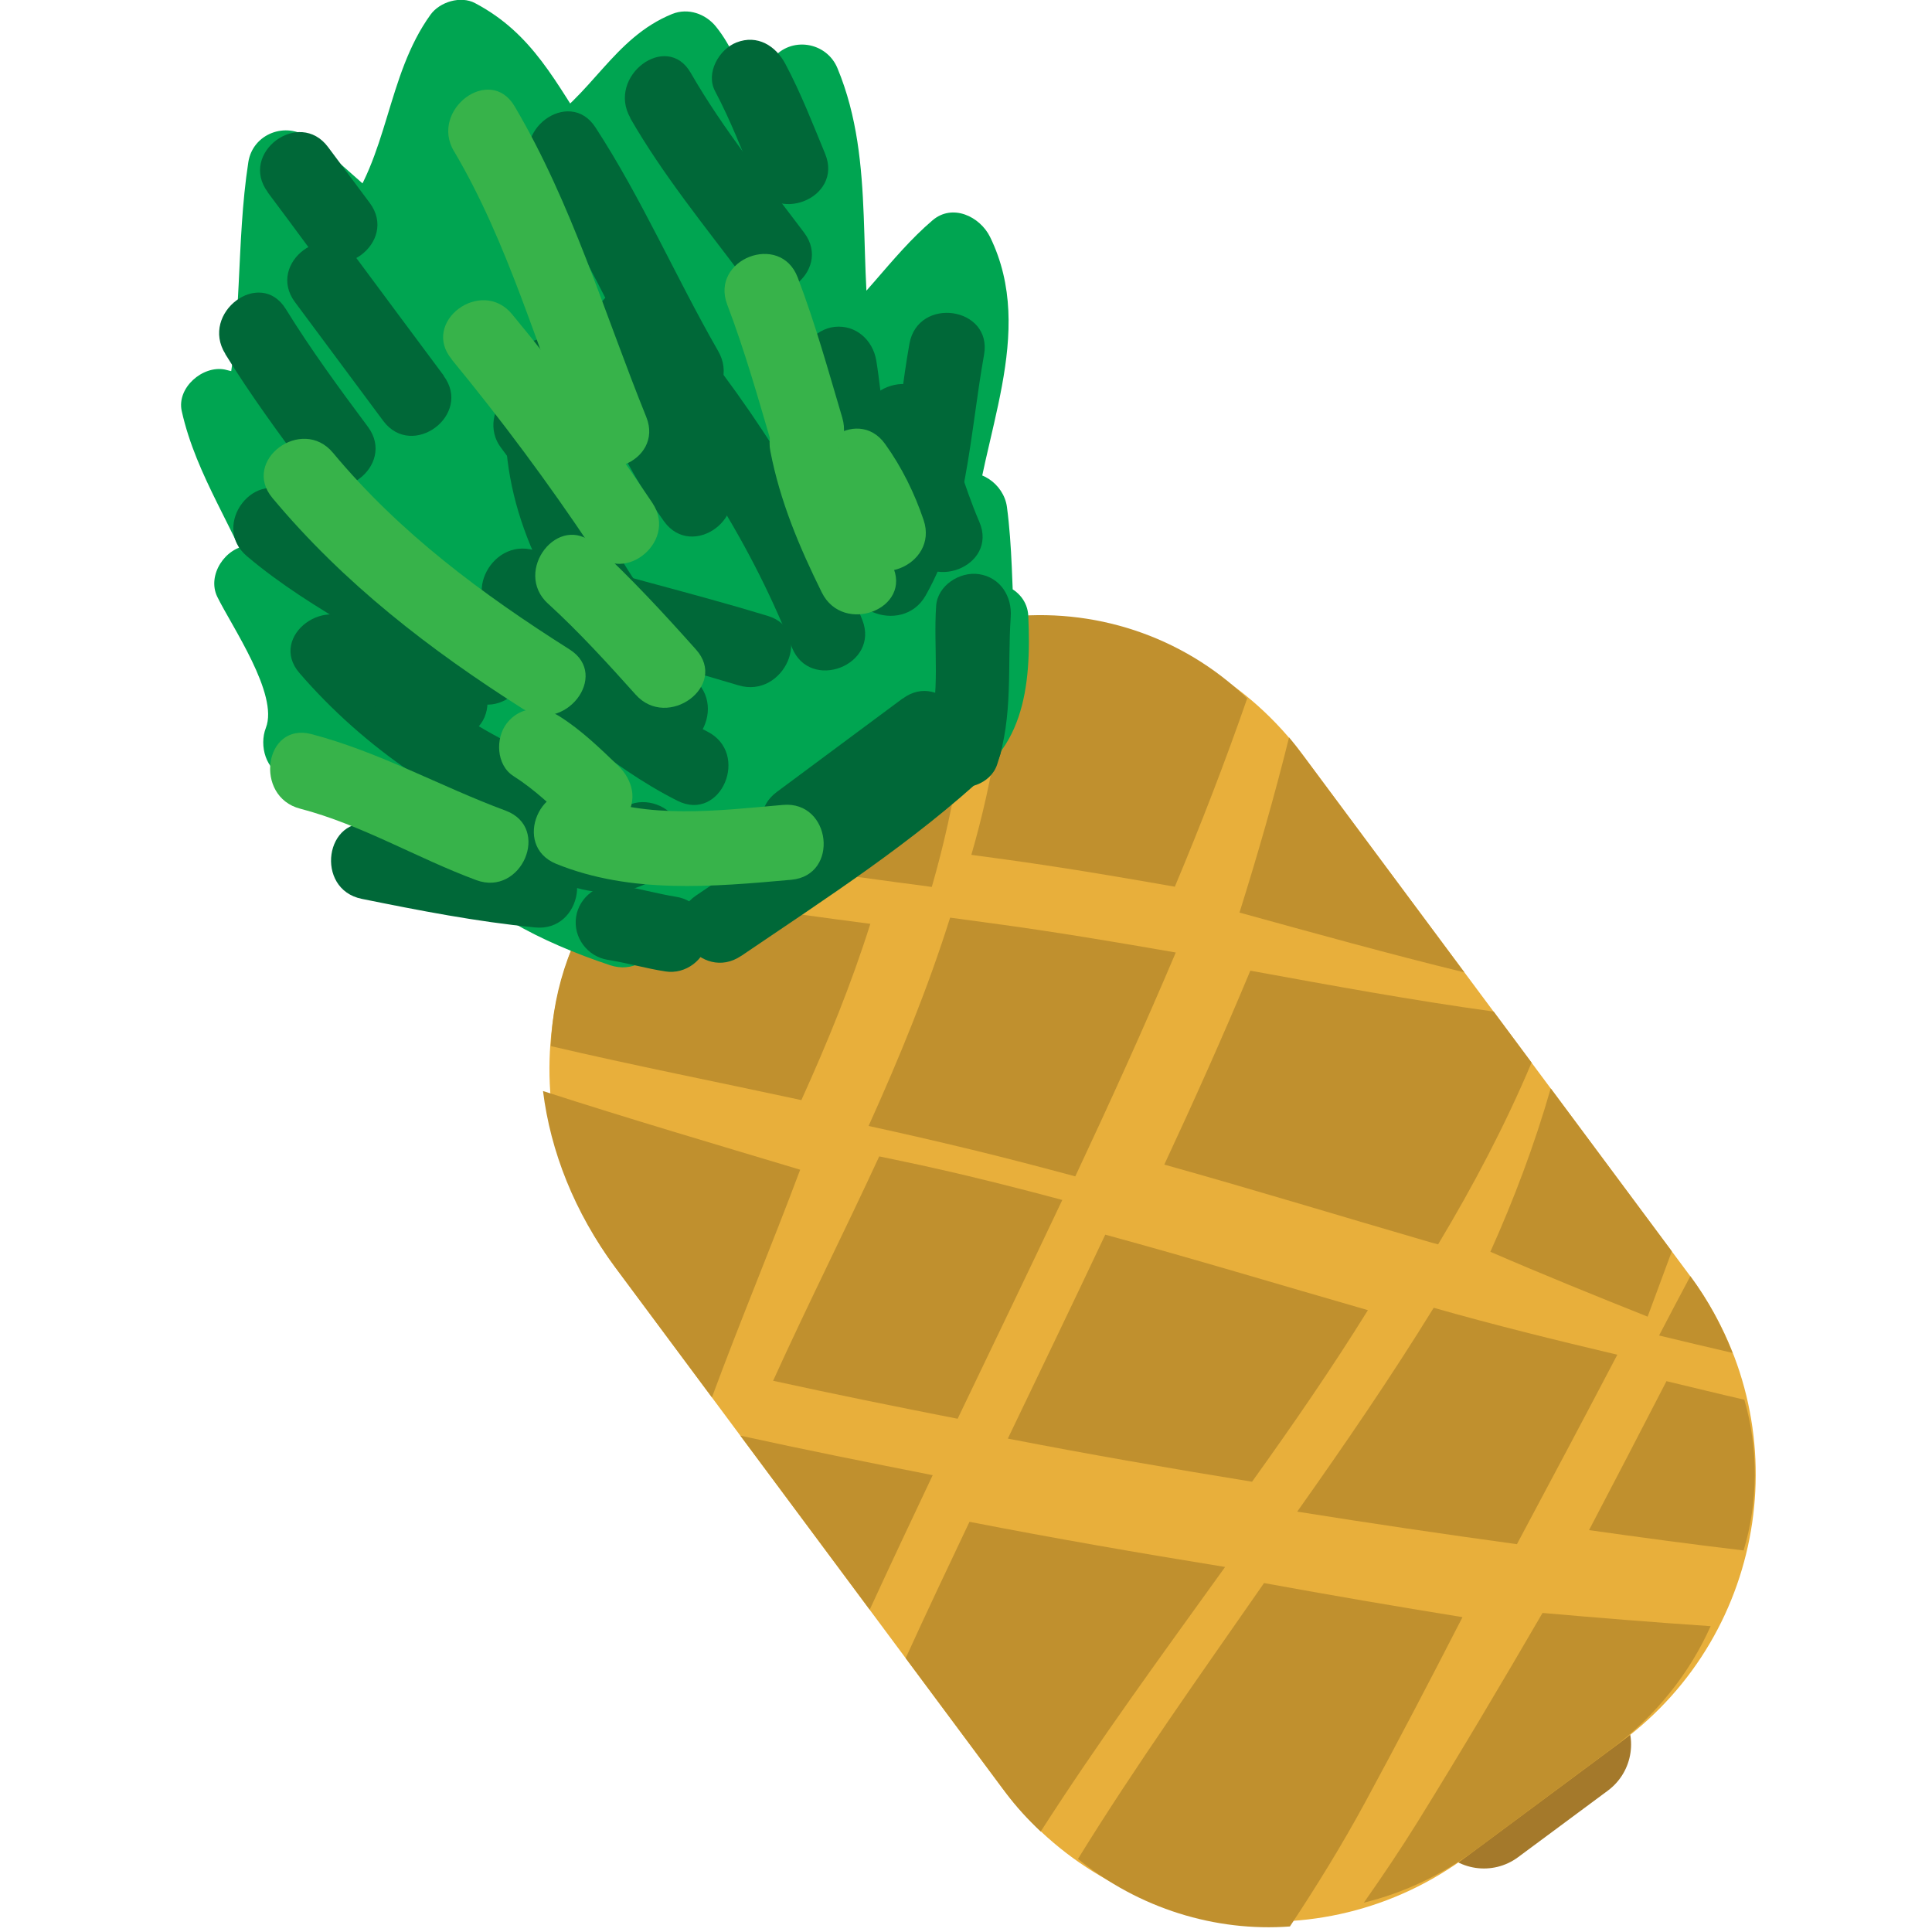 <svg xmlns="http://www.w3.org/2000/svg" viewBox="0 0 64 64" enable-background="new 0 0 64 64"><g transform="translate(6)"><path d="m44.34 55.38c.849-.625 2.038-.453 2.663.392l.653.879c.626.842.453 2.033-.39 2.663l-2.975 2.206c-.843.627-2.034.452-2.659-.392l-.657-.879c-.621-.845-.447-2.036.396-2.665l2.969-2.204" fill="#a4792b"/><path d="m49.981 42.26c3.635 4.892 2.62 11.803-2.27 15.434l-5.098 3.785c-4.888 3.637-11.796 2.618-15.432-2.271l-12.803-17.23c-3.633-4.889-2.614-11.798 2.275-15.435l5.09-3.783c4.89-3.635 11.801-2.618 15.432 2.273l12.806 17.227" fill="#e8af3b"/><g fill="#c0902e"><path d="m24.867 29.381c.794-2.764 1.265-5.605 1.236-8.563-1.537.311-3.02.942-4.36 1.94l-5.09 3.783c-.505.374-.956.793-1.374 1.234 3.15.758 6.367 1.178 9.588 1.606"/><path d="m32.918 29.373c.863-2.056 1.665-4.13 2.397-6.237-2.164-2.092-5.121-3.03-8.01-2.691.042 2.732-.396 5.336-1.128 7.873.792.108 1.585.213 2.375.333 1.459.217 2.91.468 4.363.722"/><path d="m35.06 30.23c2.482.684 4.963 1.374 7.449 1.981l-5.34-7.185c-.15-.203-.305-.404-.467-.599-.488 1.966-1.043 3.894-1.642 5.803"/><path d="m22.831 30.603c-2.876-.375-5.746-.768-8.549-1.48-1.267 1.602-1.969 3.544-2.034 5.531 2.754.644 5.533 1.191 8.299 1.788.87-1.921 1.661-3.86 2.284-5.839"/><path d="m29.62 38.969c1.153-2.458 2.273-4.924 3.329-7.416-2.029-.353-4.057-.694-6.097-.968-.461-.065-.922-.125-1.378-.187-.737 2.34-1.674 4.629-2.701 6.901 1.148.249 2.295.514 3.44.791 1.138.276 2.275.575 3.407.879"/><path d="m41.64 41.22c1.165-1.942 2.217-3.936 3.096-6.02l-1.257-1.691c-2.697-.371-5.379-.866-8.06-1.354-.901 2.159-1.859 4.297-2.85 6.424 2.967.828 5.908 1.729 8.871 2.59.064.018.137.031.202.052"/><path d="m49.38 41.45l-4.01-5.396c-.544 1.89-1.222 3.682-2 5.413 1.733.751 3.471 1.455 5.21 2.149.266-.722.534-1.441.802-2.166"/><path d="m48.959 44.24c.81.194 1.619.39 2.434.576-.35-.885-.809-1.743-1.398-2.541-.35.656-.695 1.309-1.036 1.965"/><path d="m20.507 38.748c-2.844-.854-5.689-1.691-8.519-2.606.246 1.991 1.041 4.02 2.389 5.835l3.207 4.312c.934-2.53 1.979-5.02 2.923-7.541"/><path d="m29.19 39.75c-1.409-.377-2.825-.738-4.25-1.055-.601-.139-1.206-.258-1.814-.388-1.145 2.476-2.383 4.938-3.516 7.433 2.036.446 4.074.858 6.113 1.258 1.155-2.415 2.324-4.828 3.467-7.248"/><path d="m39.31 43.4c-2.896-.834-5.786-1.707-8.697-2.5-1.063 2.257-2.149 4.504-3.227 6.755 2.687.523 5.387.99 8.09 1.429 1.338-1.867 2.638-3.749 3.838-5.684"/><path d="m46.639 50.687c1.703.241 3.41.471 5.121.674.48-1.608.499-3.346.024-4.993-.856-.197-1.718-.41-2.58-.615-.85 1.645-1.703 3.291-2.565 4.934"/><path d="m47.576 44.877c-2.029-.48-4.062-.98-6.083-1.555-1.416 2.296-2.948 4.532-4.521 6.753 2.423.386 4.847.745 7.278 1.078 1.116-2.087 2.227-4.181 3.326-6.276"/><path d="m34.583 51.908c-2.832-.459-5.653-.948-8.468-1.496-.712 1.502-1.423 3-2.113 4.516l3.314 4.457c.354.476.745.897 1.159 1.287 1.908-2.976 4.02-5.86 6.108-8.764"/><path d="m36.73 63.817c.874-1.321 1.711-2.675 2.476-4.083 1.108-2.042 2.182-4.1 3.241-6.164-2.196-.355-4.384-.729-6.574-1.129-2.099 3.02-4.239 6.02-6.164 9.138 2.024 1.647 4.555 2.419 7.02 2.238"/><path d="m40.949 60.37c-.563.905-1.158 1.788-1.77 2.659 1.293-.318 2.565-.901 3.723-1.764l4.481-3.331c1.491-1.109 2.596-2.526 3.284-4.065-1.857-.125-3.713-.275-5.569-.438-1.354 2.328-2.728 4.646-4.149 6.939"/><path d="m24.897 48.867c-2.125-.42-4.252-.844-6.371-1.309l4.285 5.764c.684-1.489 1.384-2.972 2.086-4.455"/></g><g fill="#00a551"><path d="m15.182 29.671c-1.823-.615-3.698-1.388-4.981-2.878-.187.637-.367 1.272-.552 1.912.438-.213.885-.42 1.332-.633 1.039-.489 1-1.772.035-2.313-2.066-1.149-4.333-1.598-6.568-2.308.223.548.44 1.094.662 1.642.818-2.084-.692-4.404-1.577-6.227-.341.56-.686 1.126-1.031 1.692.351-.014.698-.053 1.039-.114.944.051 1.674-.753 1.35-1.692-.651-1.867-1.946-3.457-2.381-5.405-.475.457-.95.916-1.425 1.375.465.122.934.188 1.409.209.725.063 1.265-.363 1.423-1.058.611-2.675.367-5.429.788-8.131-.668.27-1.338.536-2.01.804.999.739 1.845 1.64 2.847 2.377.55.41 1.317.329 1.754-.217 1.603-1.996 1.473-4.649 2.94-6.676-.491.121-.988.251-1.477.377 1.402.739 1.983 2.348 2.815 3.59.412.611 1.188.591 1.752.26 1.5-.885 2.243-2.807 3.848-3.454-.487-.142-.972-.282-1.456-.422.851 1.067.853 2.533 1.405 3.753.41.911 1.498 1.031 2.153.316.842-.923 1.512-1.983 2.29-2.959-.717-.108-1.433-.211-2.149-.317 1.208 2.931.483 6.182 1.088 9.237.185.905 1.181 1.474 1.993.867 1.508-1.128 2.459-2.746 3.882-3.964-.639-.187-1.274-.365-1.912-.552 1.291 2.645-.505 5.906-.719 8.654-.081 1.076 1.049 1.839 1.983 1.181.278-.165.554-.327.833-.491-.562-.345-1.125-.688-1.693-1.031.174 1.315.167 2.63.244 3.954.051.962 1.26 1.406 1.989.862.15-.111.307-.225.463-.341-.664-.288-1.325-.577-1.989-.865.057 1.147.211 2.521-.954 3.15-1.043.558-2.267.808-3.353 1.271-2.482 1.052-4.64 2.882-6.781 4.483-1.291.966.201 2.976 1.494 2 1.457-1.09 2.902-2.196 4.435-3.187 1.602-1.047 3.377-1.485 5.106-2.245 2.401-1.053 2.645-3.412 2.537-5.754-.044-.966-1.264-1.402-1.989-.865-.154.114-.309.228-.459.343.66.286 1.321.576 1.989.864-.079-1.319-.073-2.636-.248-3.952-.102-.763-.94-1.372-1.693-1.029-.552.253-.923.469-1.421.822.662.396 1.319.79 1.981 1.186.252-3.278 2.137-6.718.575-9.921-.335-.682-1.249-1.119-1.91-.55-1.417 1.21-2.391 2.846-3.887 3.962.666.288 1.332.579 1.989.867-.658-3.29.067-6.698-1.247-9.868-.361-.881-1.548-1.071-2.149-.316-.784.98-1.445 2.038-2.292 2.961.718.106 1.433.211 2.153.315-.674-1.482-.69-3.03-1.735-4.337-.345-.43-.926-.633-1.453-.422-1.963.798-2.679 2.748-4.435 3.781.583.083 1.165.173 1.746.258-1.173-1.755-1.912-3.381-3.844-4.4-.473-.25-1.163-.042-1.471.382-1.472 2.04-1.384 4.739-2.943 6.68.584-.071 1.171-.145 1.755-.213-.997-.741-1.847-1.642-2.85-2.383-.749-.554-1.853-.142-1.999.805-.417 2.702-.179 5.456-.786 8.133.469-.353.946-.704 1.417-1.055-.477-.021-.948-.087-1.408-.209-.735-.146-1.6.603-1.429 1.374.489 2.192 1.807 3.939 2.535 6.04.446-.562.897-1.125 1.348-1.687-.584-.034-1.1.061-1.676.104-.761.053-1.376.977-1.031 1.693.481.986 2.044 3.237 1.611 4.346-.227.584-.008 1.427.662 1.638 2.223.71 4.506 1.163 6.564 2.308.016-.771.026-1.541.039-2.313-.444.209-.887.418-1.329.629-.682.321-1.112 1.254-.55 1.91 1.587 1.847 3.725 2.922 6.01 3.688 1.515.507 2.51-1.784.98-2.302"/><path d="m3.152 11.701c-.059 1.443.016 2.84.235 4.271.672-.374 1.344-.747 2.01-1.123-.329-.223-.633-.473-.919-.755-.802-.708-2.176.083-2.01 1.123.307 1.971 1.658 3.893 1.563 5.892.749-.187 1.492-.375 2.243-.564-.288-.386-.572-.771-.865-1.155-.964-1.301-2.9.16-2 1.49 1.195 1.768 2.01 3.621 3.525 5.159 1.088 1.096 2.397-.629 1.776-1.735-.451-.799-.952-1.569-1.402-2.371-.498.635-.995 1.267-1.492 1.896 1.717.773 3.165 2 4.831 2.878.964.503 2.072-.649 1.658-1.602-.093-.227-.195-.453-.314-.666-.725.398-1.447.8-2.167 1.197.909 1.307 1.697 2.688 2.606 3.992.591-.58 1.183-1.155 1.772-1.729-.457-.286-.824-.649-1.114-1.094-.5.631-1 1.263-1.494 1.894 4.76 1.364 8.01-1.468 11.933-3.741 1.692-.982 2.269-2.119 1.676-3.966-.453-1.405-.923-2.261-.885-3.83.048-1.683.666-3.17 1.213-4.733-.765-.325-1.532-.656-2.301-.982-1.196 3.556-3.02 7.917.458 10.767.909.745 2.513-.309 1.934-1.437-1.62-3.16-3.383-6.241-4.771-9.513-.658-1.542-.972-3.148-1.39-4.762-.384-1.496-1.658-1.585-2.584-2.645-.355-.41-.919-.653-1.453-.418-.747.32-1.319.741-1.883 1.337-.453.483-.991 1.589-1.569.469-.262-.491-.38-1.076-.524-1.609-.284-1.04-1.989-1.036-2.32-.035-.788 2.389-1.492 4.936-4.404 5.25-.883.1-1.222.93-1.031 1.695 1.388 5.574 3.31 10.721 6.588 15.468.589-.576 1.179-1.153 1.774-1.729-3.958-3.891-7.965-12.11-1.074-15.235 1.453-.666 3.037-1.078 4.571-1.514 1.853-.524 2.545-.649 3.093 1.256.505 1.794.966 3.485 1.743 5.198 1.01 2.223 2.198 4.333 2.712 6.741.672-.374 1.341-.747 2.01-1.123-2.139-1.737-3.873-4.151-5.127-6.601-1-1.948-.635-4.268-2.61-5.667-2.817-1.993-7.725.542-9.852 2.549-5.565 5.273.788 14.14 5.265 17.729 1.256 1.01 2.797-.962 1.538-1.971-3.367-2.699-9.295-9.984-4.932-14.11 1.106-1.045 2.657-1.656 4.083-2.104.818-.26 2.147-.481 2.817.246.615.667.705 2.074.934 2.89.954 3.426 3.617 6.789 6.346 9.01.786.635 2.245-.041 2.01-1.125-.566-2.626-1.726-4.954-2.866-7.372-1.025-2.167-1.167-4.851-2.399-6.874-2.03-3.333-7.601-.564-10.246.505-9.109 3.698-4.739 14.445.442 19.535 1.04 1.027 2.539-.619 1.772-1.729-3.154-4.564-4.932-9.533-6.263-14.879-.343.564-.686 1.128-1.027 1.692 3.905-.422 5.304-3.334 6.43-6.759-.77-.012-1.541-.022-2.316-.034.372 1.37.986 3.377 2.616 3.706 2.295.46 2.805-1.701 4.601-2.476-.487-.142-.976-.28-1.457-.422.588.676 1.916 1.244 2.259 2.06.623 1.47.783 3.235 1.384 4.762 1.303 3.294 3.16 6.361 4.776 9.509.645-.479 1.291-.958 1.934-1.439-2.316-1.896-.461-5.529.304-7.812.514-1.512-1.766-2.511-2.301-.982-1.317 3.775-1.821 6.686-.357 10.448.325.831-2.983 2.271-3.858 2.86-2.02 1.364-3.959 2.354-6.442 1.642-1.104-.314-2.322.822-1.492 1.898.481.621.956 1.108 1.585 1.573 1.143.853 2.58-.572 1.77-1.729-.907-1.309-1.697-2.689-2.606-3.994-.796-1.141-2.809-.075-2.17 1.198.118.217.223.438.314.667.552-.534 1.102-1.072 1.656-1.605-1.67-.874-3.101-2.094-4.83-2.874-1.246-.564-2.054.895-1.492 1.894.449.804.95 1.571 1.402 2.371.587-.576 1.181-1.15 1.772-1.731-1.323-1.34-2.02-3.132-3.067-4.674-.666.493-1.335.995-2 1.49.288.384.572.771.858 1.155.603.812 2.19.57 2.241-.562.109-2.377-1.191-4.242-1.555-6.529-.67.375-1.337.751-2.01 1.122.284.278.588.534.917.759.836.607 2.188-.014 2.01-1.126-.193-1.22-.302-2.397-.248-3.633.065-1.595-2.409-1.977-2.474-.365"/><path d="m2.931 8.585c.264 1.599.264 3.223.528 4.82.262 1.587 2.748 1.315 2.488-.274-.27-1.6-.266-3.221-.532-4.82-.262-1.585-2.748-1.317-2.484.274"/><path d="m4.546 20.16c.572 2.044 1.682 3.725 3.46 4.902.757.503 1.877.188 2.01-.802.248-1.867-.197-3.818-.459-5.659-.191-1.388-1.264-6.05.422-6.858-.532-.24-1.076-.477-1.612-.712 1.67 4.471.601 9.945 4.447 13.479 3.621 3.329 7.14 2.458 10.848-.235 1.086-.786.286-2.253-.879-2.245-1.352.001-2.616.43-3.939.655-2.056.343-2.88-1.751-3.588-3.264-1.313-2.797-3.146-6.517-2.898-9.661-.475.349-.946.701-1.418 1.052 2.441.53 5.058.501 7.4 1.406 1.565.607 2.486 2.072 3.097 3.55.442 1.082-.298 1.715-.97 2.466-2.992 3.394-7.917 5.823-7.381 11.02.801-.197 1.603-.394 2.403-.591-1.092-4.376-2.194-8.969-1.047-13.446-.745.187-1.492.377-2.241.562 1.733 3.01 2.45 6.469 3.948 9.594.729-.402 1.447-.802 2.169-1.202-2.131-3.217-3.606-6.756-4.751-10.428-.723.398-1.445.796-2.17 1.196 1.348 1.42 2.517 2.981 3.968 4.294.958.869 2.338-.339 1.93-1.435-.871-2.391-1.965-4.688-2.761-7.112-.647.479-1.295.96-1.936 1.439 1.553 1.305 2.322 3.195 4.246 4.047 1.043.465 1.962-.609 1.652-1.602-.351-1.118-.777-2.21-1.031-3.357-.749.3-1.5.591-2.253.887 2.281 2.444 3.978 5.306 5.827 8.07.667-.495 1.337-.995 2-1.492-.944-1.279-1.867-2.562-2.722-3.909-.765-1.208-2.693-.087-2.169 1.202.629 1.524 1.319 3.01 1.798 4.591.646-.477 1.291-.958 1.937-1.439-1.953-1.788-3.495-3.952-5.249-5.927-.901-1.01-2.726-.181-2.168 1.202 1.194 2.965 3.207 5.401 5 8.02.67-.499 1.336-.997 2-1.492-1.441-1.967-2.833-3.927-4.593-5.628-.977-.936-2.255.378-1.935 1.441.66 2.194 1.983 4.087 2.684 6.27.645-.479 1.291-.958 1.936-1.439-2.028-1.269-3.759-2.959-6.04-3.793-.688-.256-1.687.122-1.727.968-.071 1.821.655 3.312 1.181 5.02.723-.4 1.447-.799 2.166-1.195-1.339-2.105-2.46-4.292-3.355-6.619-.723.4-1.445.795-2.166 1.2 2.267 2.559 4.54 6.184 7.775 7.662.623.282 1.263.225 1.766-.258.359-.345.907-.396 1.301-.684.844-.604-.15-.822.52.106.52.724 1.859.664 2.153-.256.264-.814.412-1.66.676-2.476-.773-.001-1.546-.026-2.318-.037.136.258.266.518.404.779.643-.481 1.289-.96 1.93-1.437-.611-.68-1.063-1.447-1.352-2.302-.604-1.496-2.933-.588-2.328.903.54 1.332 1.134 2.354 2.145 3.367.861.869 2.482-.365 1.935-1.439-.134-.258-.266-.518-.402-.779-.445-.861-1.942-1.198-2.316-.037-.262.818-.412 1.66-.672 2.476.714-.085 1.435-.167 2.151-.251-.556-.775-1.145-1.591-2.178-1.607-.917-.012-1.555.848-2.365 1.175-.335.138-.643.368-.901.611.952.015 1.09-.144.414-.475-.437-.305-.861-.625-1.279-.958-1.963-1.524-3.422-3.729-5.056-5.576-.905-1.025-2.702-.185-2.172 1.196.979 2.533 2.22 4.916 3.682 7.203.804 1.256 2.563.079 2.168-1.195-.37-1.206-1.086-2.468-1.031-3.753-.579.318-1.157.639-1.729.964 2.07.757 3.633 2.31 5.476 3.469 1.043.651 2.33-.207 1.932-1.441-.698-2.184-2.023-4.074-2.681-6.27-.647.479-1.289.958-1.938 1.439 1.593 1.532 2.823 3.365 4.128 5.145.956 1.301 2.915-.17 2-1.492-1.664-2.428-3.568-4.678-4.676-7.433-.725.4-1.449.8-2.171 1.2 1.91 2.145 3.598 4.459 5.715 6.407.99.905 2.267-.359 1.936-1.437-.477-1.581-1.171-3.066-1.798-4.597-.721.399-1.445.799-2.166 1.199.851 1.346 1.774 2.626 2.724 3.907.964 1.303 2.896-.161 2-1.492-1.845-2.769-3.54-5.628-5.817-8.07-.743-.793-2.551-.471-2.247.883.304 1.36.769 2.655 1.189 3.984.548-.534 1.1-1.067 1.65-1.604-1.546-.684-2.395-2.638-3.684-3.718-.997-.836-2.302.319-1.935 1.437.8 2.419 1.892 4.719 2.769 7.11.644-.481 1.287-.958 1.934-1.437-1.285-1.167-2.312-2.562-3.499-3.818-.956-1.01-2.608-.207-2.167 1.202 1.208 3.887 2.825 7.613 5.078 11.02.773 1.169 2.778.073 2.166-1.197-1.604-3.333-2.413-6.958-4.271-10.177-.611-1.057-2.01-.349-2.241.562-1.258 4.897-.008 9.935 1.191 14.717.351 1.411 2.547.773 2.407-.589-.363-3.542 3.176-5.459 5.397-7.611 1.246-1.202 3.248-2.994 3.136-4.924-.4-6.948-7.784-7.02-12.795-8.106-.631-.137-1.363.409-1.418 1.054-.318 4.09 1.847 8.928 3.802 12.444.775 1.398 1.786 2.931 3.491 3.25 2.023.385 3.871-.556 5.882-.573-.294-.747-.59-1.494-.883-2.245-1.4 1.021-2.955 2.178-4.788 2.054-2.044-.134-3.729-2.344-4.5-4.03-1.435-3.134-.97-6.913-2.19-10.17-.229-.599-1.01-1-1.618-.712-4.989 2.382-1.01 10.486-1.534 14.481.669-.268 1.337-.538 2.01-.802-1.441-.956-2.21-2.204-2.671-3.838-.438-1.555-2.762-.631-2.33.905"/><path d="m7.311 13.966c.901 3.02 2.318 5.825 3.452 8.758.587 1.504 2.915.595 2.332-.905-1.132-2.931-2.553-5.736-3.45-8.756-.463-1.549-2.789-.627-2.334.903"/></g><g fill="#006838"><path d="m18.555 31.665c2.832-1.924 5.703-3.765 8.216-6.105 1.167-1.092-.311-3.107-1.488-2.01-2.513 2.344-5.386 4.185-8.222 6.113-1.335.902.162 2.905 1.494 2"/><path d="m27.03 25.33c.536-1.616.339-3.223.451-4.892.049-.68-.341-1.313-1.055-1.419-.633-.093-1.37.375-1.415 1.054-.098 1.396.166 2.929-.28 4.278-.213.647-.004 1.358.658 1.64.592.248 1.424-.012 1.641-.661"/><path d="m23.899 23.14c-1.391 1.031-2.777 2.062-4.167 3.095-1.295.962.199 2.969 1.49 2.01 1.386-1.033 2.778-2.064 4.169-3.1 1.293-.961-.203-2.966-1.492-2"/><path d="m16.401 29.708c-.635-.102-1.261-.284-1.9-.382-.676-.105-1.319.384-1.418 1.051-.1.678.379 1.313 1.051 1.419.641.102 1.262.284 1.904.383.674.108 1.315-.383 1.42-1.053.098-.679-.383-1.313-1.057-1.418"/><path d="m17.688 3.02c.509.962.901 1.975 1.313 2.978.615 1.49 2.949.586 2.332-.905-.412-1-.808-2.02-1.315-2.973-.319-.603-.928-.984-1.62-.714-.578.224-1.031 1.013-.71 1.614"/><path d="m14.875 3.909c1.084 1.883 2.454 3.558 3.755 5.291.97 1.291 2.975-.199 2.01-1.49-1.303-1.733-2.673-3.408-3.757-5.293-.797-1.396-2.795.11-2 1.492"/><path d="m22.717 14.38c.534 1.244.856 2.567 1.395 3.814.637 1.479 2.965.574 2.33-.905-.536-1.244-.858-2.565-1.395-3.812-.635-1.482-2.969-.577-2.33.903"/><path d="m3.917 22.292c2.166 2.509 4.999 4.418 8.11 5.545 1.506.548 2.499-1.748.98-2.299-2.689-.972-5.206-2.56-7.08-4.733-1.046-1.215-3.059.267-2.01 1.487"/><path d="m1.461 11.725c.833 1.352 1.772 2.63 2.718 3.905.964 1.297 2.967-.197 2.01-1.49-.952-1.277-1.89-2.556-2.724-3.907-.85-1.37-2.851.132-2 1.492"/><path d="m13.978 11.402c2.583 3.067 4.773 6.288 6.253 10.04.593 1.498 2.923.591 2.334-.907-1.567-3.943-3.853-7.386-6.58-10.617-1.035-1.228-3.047.255-2.01 1.487"/><path d="m11.865 20.17c1.132 1.524 2.291 3.01 3.647 4.35 1.145 1.128 2.673-.851 1.537-1.973-1.189-1.173-2.184-2.533-3.181-3.868-.96-1.296-2.967.198-2 1.491"/><path d="m8.703 12.448c-.974-1.311-1.953-2.622-2.925-3.936-.962-1.293-2.967.197-2.01 1.492.974 1.312 1.952 2.625 2.927 3.938.962 1.292 2.965-.199 2-1.494"/><path d="m10.73 20.536c2.562.773 5.166 1.389 7.725 2.164 1.524.467 2.525-1.829.977-2.298-2.558-.777-5.16-1.394-7.719-2.169-1.526-.463-2.527 1.832-.983 2.303"/><path d="m17.424 24.23c-2.131-1.074-3.814-2.819-5.787-4.132-1.332-.891-2.884 1.076-1.539 1.969 2.16 1.443 4.01 3.286 6.347 4.461 1.442.722 2.418-1.578.979-2.298"/><path d="m14.589 26.822c-.102.089-.207.168-.323.248.221-.146-.229.044.035-.016-.024.002-.396.03-.152.039-.124-.004-.238-.029-.357-.049.228.042-.136-.049-.154-.059-.116-.041-.229-.097-.339-.154-.347-.174.181.126-.146-.091-.134-.087-.26-.188-.388-.288-1.26-1.01-2.797.96-1.539 1.971 1.391 1.114 3.363 1.683 4.861.406.518-.443.682-1.173.256-1.75-.388-.517-1.235-.702-1.754-.257"/><path d="m11.725 5.709c1.534 2.369 2.653 4.964 4.063 7.404.802 1.395 2.801-.113 2-1.487-1.404-2.446-2.522-5.04-4.063-7.406-.876-1.352-2.878.146-2 1.489"/><path d="m24.664 19.726c1.378-2.446 1.451-5.277 1.934-7.975.282-1.589-2.188-1.95-2.472-.363-.446 2.497-.483 5.097-1.764 7.357-.793 1.399 1.514 2.369 2.302.981"/><path d="m10.588 14.82c.229.312.461.619.69.93.406.544 1.2.662 1.748.256.546-.406.662-1.204.258-1.748-.229-.311-.461-.617-.69-.928-.406-.546-1.202-.664-1.751-.258-.545.407-.665 1.204-.255 1.748"/><path d="m5.814 23.11c.867.437 1.729.873 2.594 1.311.603.307 1.386-.065 1.642-.662.276-.655-.055-1.332-.662-1.642-.864-.436-1.729-.869-2.594-1.309-.607-.306-1.388.069-1.638.662-.277.658.048 1.332.658 1.64"/><path d="m2.864 6.365c.462.617.919 1.232 1.376 1.853.964 1.295 2.969-.199 2.01-1.494-.461-.615-.919-1.23-1.38-1.849-.96-1.297-2.965.195-2 1.49"/><path d="m2.18 18.425c2.214 1.871 4.887 3.03 7.25 4.68 1.315.916 2.864-1.047 1.54-1.971-2.36-1.652-5.04-2.811-7.25-4.676-1.232-1.039-2.768.93-1.54 1.967"/><path d="m12.08 28.25c-1.928-.191-3.83-.562-5.736-.948-1.581-.318-1.934 2.156-.359 2.474 1.898.384 3.802.757 5.736.946 1.597.162 1.969-2.312.359-2.472"/><path d="m20.542 12.208c.104.597.148 1.197.25 1.792.116.67.674 1.181 1.384 1.104.645-.071 1.218-.708 1.1-1.378-.101-.595-.15-1.198-.25-1.79-.114-.672-.676-1.184-1.38-1.108-.647.073-1.222.713-1.104 1.38"/><path d="m18 15.776c-1.025-1.427-1.733-3-2.409-4.622-.625-1.488-2.953-.583-2.334.907.759 1.814 1.587 3.603 2.738 5.208.943 1.306 2.944-.184 2-1.493"/><path d="m10.911 12.221c-.627 3.324.516 6.316 2.446 8.987.944 1.305 2.951-.185 2.01-1.492-1.565-2.16-2.488-4.435-1.983-7.128.301-1.589-2.177-1.946-2.472-.367"/></g><g fill="#37b34a"><path d="m21.315 16.194c.428.597.714 1.24.952 1.935.521 1.528 2.845.617 2.328-.905-.302-.891-.723-1.751-1.278-2.521-.942-1.307-2.944.187-2 1.491"/><path d="m19.519 14.946c.321 1.66.956 3.166 1.703 4.678.708 1.437 3.042.54 2.33-.907-.637-1.299-1.271-2.616-1.551-4.045-.304-1.575-2.789-1.307-2.482.274"/><path d="m12.157 19.998c1.029.942 1.967 1.971 2.898 3.01 1.06 1.191 3.079-.292 2-1.492-1.074-1.204-2.169-2.391-3.363-3.485-1.187-1.086-2.717.891-1.536 1.969"/><path d="m11.01 25.709c.714.453 1.319 1.039 1.922 1.622.499.475 1.37.278 1.757-.215.455-.58.274-1.285-.215-1.755-.609-.584-1.212-1.169-1.928-1.624-.572-.368-1.303-.357-1.754.217-.389.499-.356 1.39.218 1.755"/><path d="m12.429 28.618c2.476 1 5.176.759 7.78.526 1.611-.142 1.327-2.625-.274-2.48-2.16.188-4.467.489-6.527-.345-1.49-.606-2.479 1.692-.979 2.299"/><path d="m3.02 16.491c2.364 2.833 5.212 5.03 8.313 6.998 1.348.853 2.9-1.108 1.539-1.973-2.906-1.839-5.628-3.858-7.842-6.517-1.028-1.234-3.041.251-2.01 1.492"/><path d="m18.09 10.09c.581 1.524 1.021 3.089 1.481 4.652.459 1.549 2.785.627 2.33-.907-.463-1.559-.895-3.127-1.478-4.648-.578-1.51-2.905-.599-2.333.903"/><path d="m8.958 11.902c1.654 2.01 3.199 4.088 4.644 6.253.895 1.339 2.896-.159 2.01-1.494-1.447-2.164-2.988-4.244-4.648-6.251-1.02-1.238-3.03.25-2 1.492"/><path d="m3.945 26.789c2.036.532 3.862 1.636 5.829 2.365 1.5.56 2.493-1.733.977-2.3-2.176-.806-4.181-1.946-6.44-2.537-1.561-.402-1.91 2.075-.366 2.472"/><path d="m9.04 5.01c1.792 3.03 2.728 6.464 4.04 9.708.601 1.496 2.931.586 2.328-.907-1.402-3.467-2.45-7.05-4.361-10.29-.819-1.389-2.818.119-2.01 1.489"/></g></g></svg>